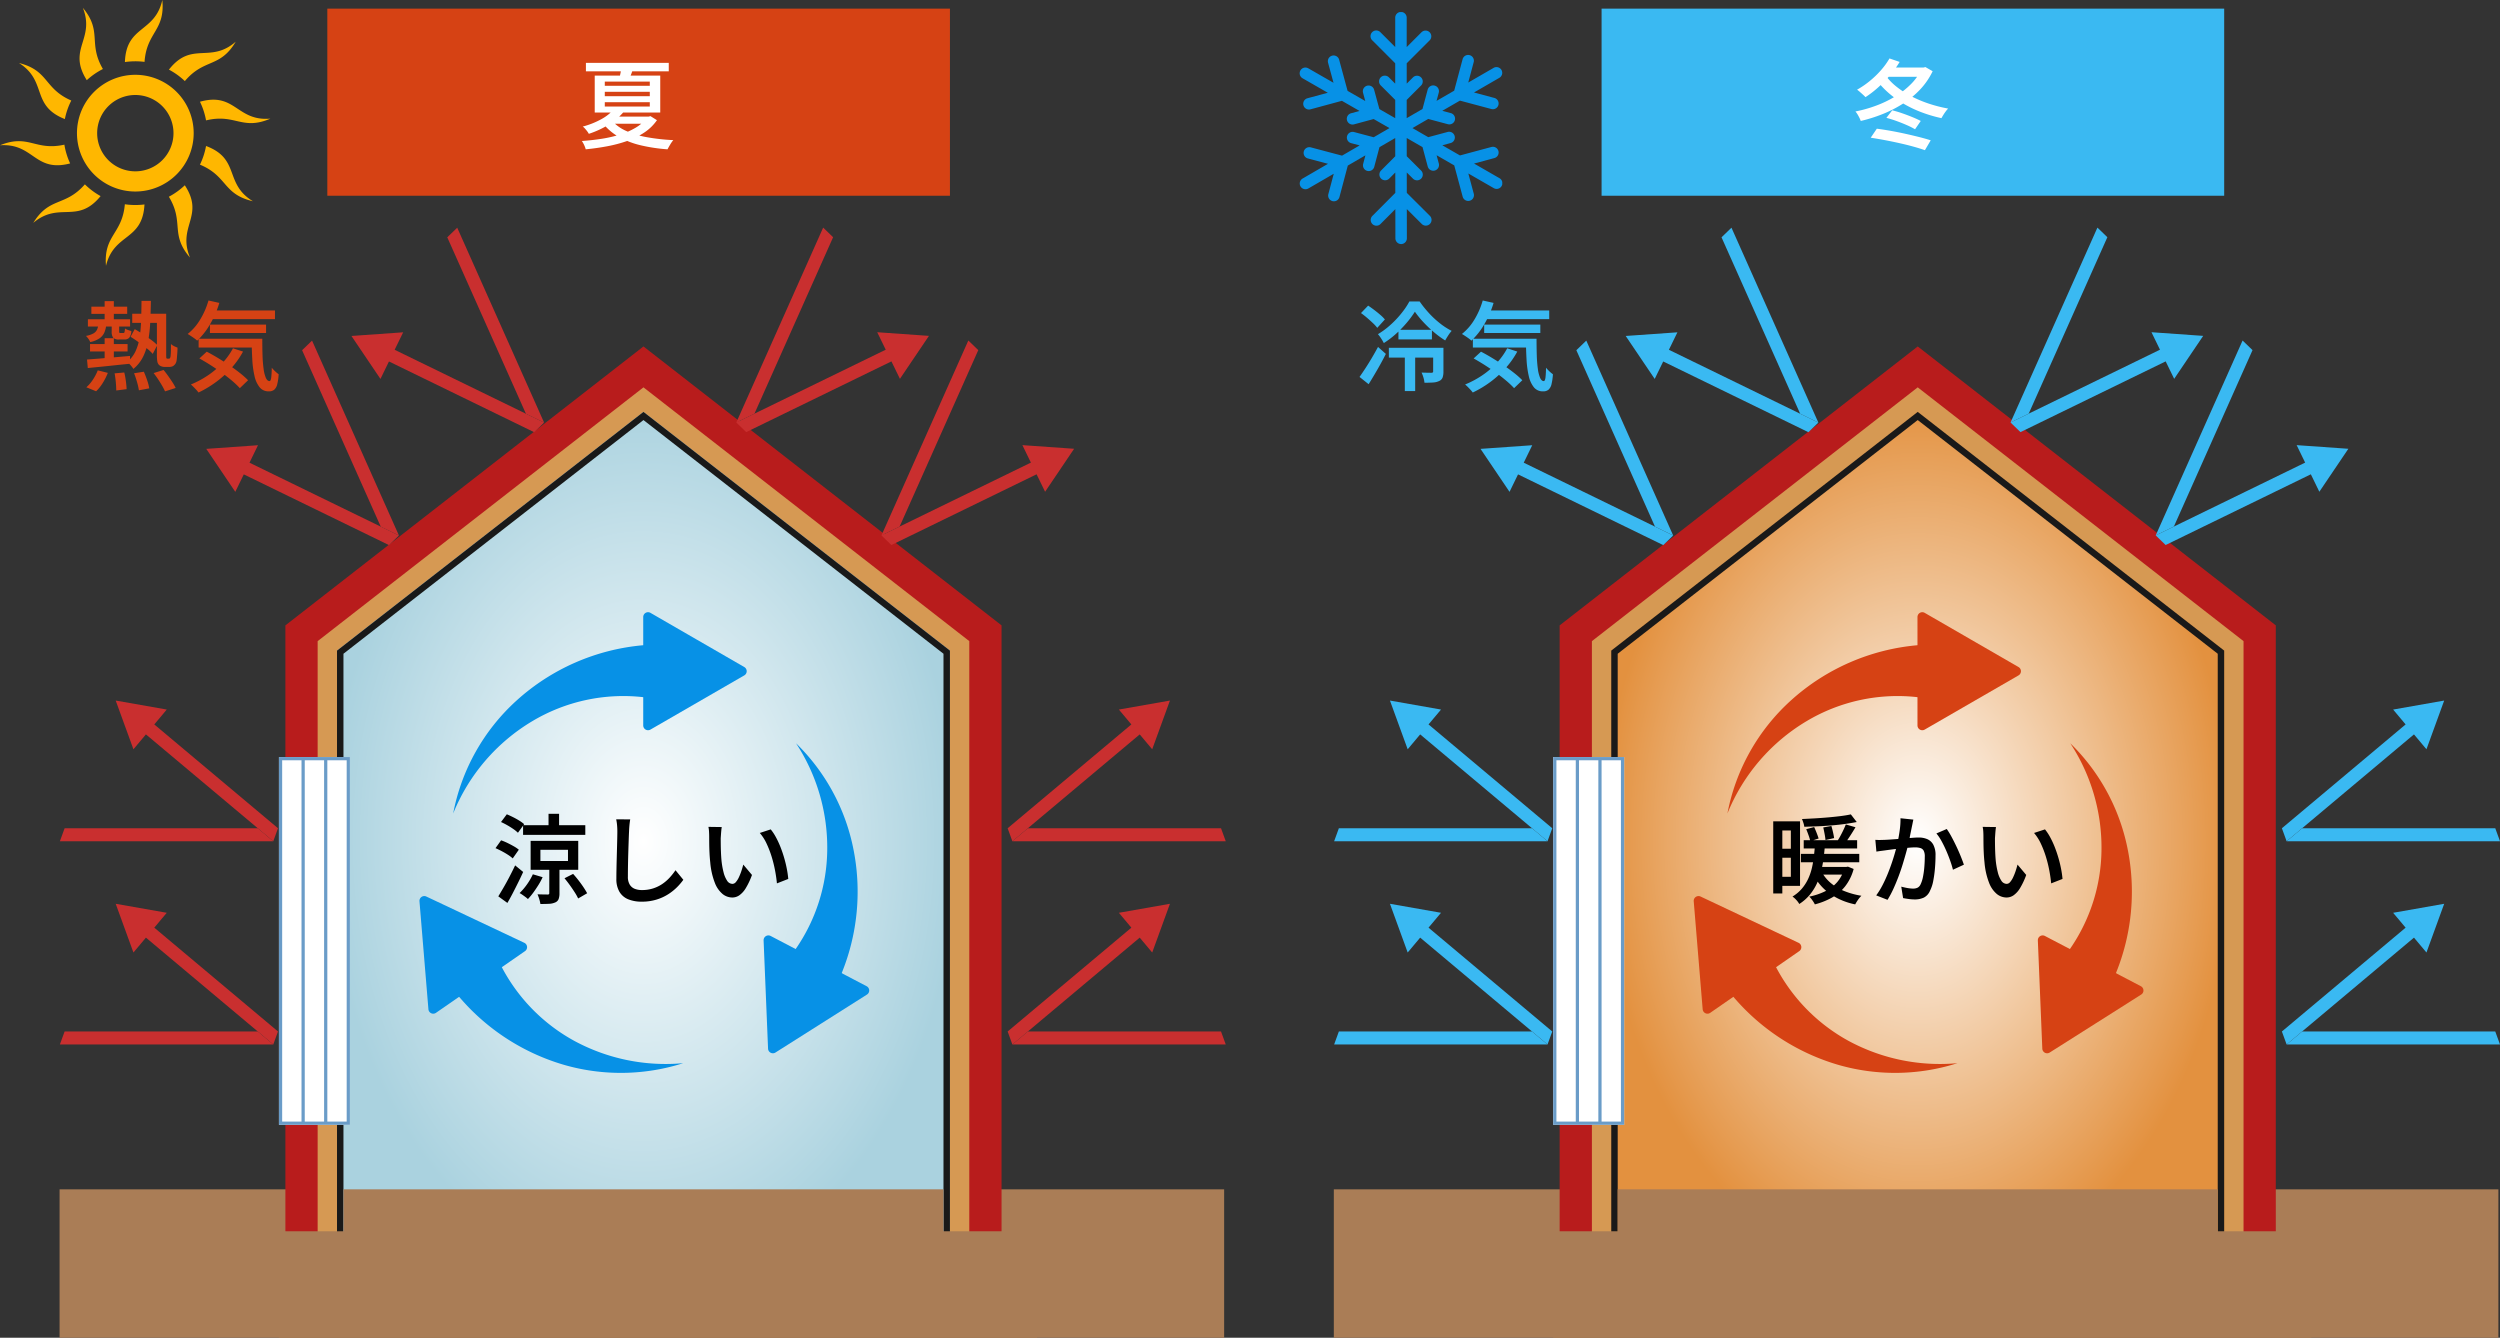 <svg xmlns="http://www.w3.org/2000/svg" xmlns:xlink="http://www.w3.org/1999/xlink" width="774.966" height="414.676" viewBox="0 0 774.966 414.676"><rect x="0" y="0" width="774.966" height="414.676" fill="#333333" stroke="none"/><defs><radialGradient id="radial-gradient" cx="0.5" cy="0.5" r="0.5" gradientUnits="objectBoundingBox"><stop offset="0" stop-color="#fff"></stop><stop offset="1" stop-color="#aad2df"></stop></radialGradient><radialGradient id="radial-gradient-2" cx="0.5" cy="0.5" r="0.5" gradientUnits="objectBoundingBox"><stop offset="0" stop-color="#fff"></stop><stop offset="1" stop-color="#e3913f"></stop></radialGradient><clipPath id="clip-path"><rect id="&#x9577;&#x65B9;&#x5F62;_672" data-name="&#x9577;&#x65B9;&#x5F62; 672" width="83.825" height="82.401" fill="none"></rect></clipPath><clipPath id="clip-path-2"><rect id="&#x9577;&#x65B9;&#x5F62;_673" data-name="&#x9577;&#x65B9;&#x5F62; 673" width="62.832" height="71.922" fill="none"></rect></clipPath><clipPath id="clip-path-3"><rect id="&#x9577;&#x65B9;&#x5F62;_674" data-name="&#x9577;&#x65B9;&#x5F62; 674" width="139.412" height="142.803" fill="#0791e6"></rect></clipPath><clipPath id="clip-path-4"><rect id="&#x9577;&#x65B9;&#x5F62;_674-2" data-name="&#x9577;&#x65B9;&#x5F62; 674" width="139.412" height="142.803" fill="#d64214"></rect></clipPath></defs><g id="img-enegy" transform="translate(-12414.533 -3864.324)"><rect id="&#x9577;&#x65B9;&#x5F62;_676" data-name="&#x9577;&#x65B9;&#x5F62; 676" width="361" height="46" transform="translate(12433 4233)" fill="#aa7d56"></rect><rect id="&#x9577;&#x65B9;&#x5F62;_678" data-name="&#x9577;&#x65B9;&#x5F62; 678" width="361" height="46" transform="translate(12828 4233)" fill="#aa7d56"></rect><g id="&#x5408;&#x4F53;_4" data-name="&#x5408;&#x4F53; 4" transform="translate(12519 3992)" fill="#fff"><path d="M 198 275 L 190 275 L -4.109700512344716e-06 275 L -8 275 L -8 267 L -8 74 L -8 70.091 L -4.916 67.689 L 90.084 -6.311 L 95 -10.141 L 99.917 -6.311 L 194.916 67.689 L 198 70.091 L 198 74 L 198 267 L 198 275 Z" stroke="none"></path><path d="M 190 267 L 190 74 L 95 2.587890548966243e-06 L 4.223632913635811e-06 74 L 4.223632913635811e-06 267 L 190 267 M 206 283 L -16 283 L -16 66.182 L 95 -20.281 L 206 66.182 L 206 283 Z" stroke="none" fill="#b81c1c"></path></g><g id="&#x5408;&#x4F53;_7" data-name="&#x5408;&#x4F53; 7" transform="translate(12914 3992)" fill="#fff"><path d="M 198 275 L 190 275 L -4.109700512344716e-06 275 L -8 275 L -8 267 L -8 74 L -8 70.091 L -4.916 67.689 L 90.084 -6.311 L 95 -10.141 L 99.917 -6.311 L 194.916 67.689 L 198 70.091 L 198 74 L 198 267 L 198 275 Z" stroke="none"></path><path d="M 190 267 L 190 74 L 95 2.587890548966243e-06 L 4.223632913635811e-06 74 L 4.223632913635811e-06 267 L 190 267 M 206 283 L -16 283 L -16 66.182 L 95 -20.281 L 206 66.182 L 206 283 Z" stroke="none" fill="#b81c1c"></path></g><g id="&#x5408;&#x4F53;_5" data-name="&#x5408;&#x4F53; 5" transform="translate(12519 3992)" fill="url(#radial-gradient)"><path d="M 193 270 L 190 270 L -1.006208185572177e-05 270 L -3 270 L -3 267 L -3 74 L -3 72.534 L -1.844 71.633 L 93.157 -2.367 L 95 -3.803 L 96.844 -2.367 L 191.843 71.633 L 193 72.534 L 193 74 L 193 267 L 193 270 Z" stroke="none"></path><path d="M 190 267 L 190 74 L 95 -1.258263182535302e-06 L -7.314828508242499e-06 74 L -7.314828508242499e-06 267 L 190 267 M 196 273 L -6 273 L -6 71.068 L 95 -7.605 L 196 71.068 L 196 273 Z" stroke="none" fill="#d69953"></path></g><g id="&#x5408;&#x4F53;_8" data-name="&#x5408;&#x4F53; 8" transform="translate(12914 3992)" fill="url(#radial-gradient-2)"><path d="M 193 270 L 190 270 L -1.006208185572177e-05 270 L -3 270 L -3 267 L -3 74 L -3 72.534 L -1.844 71.633 L 93.157 -2.367 L 95 -3.803 L 96.844 -2.367 L 191.843 71.633 L 193 72.534 L 193 74 L 193 267 L 193 270 Z" stroke="none"></path><path d="M 190 267 L 190 74 L 95 -1.258263182535302e-06 L -7.314828508242499e-06 74 L -7.314828508242499e-06 267 L 190 267 M 196 273 L -6 273 L -6 71.068 L 95 -7.605 L 196 71.068 L 196 273 Z" stroke="none" fill="#d69953"></path></g><g id="&#x5408;&#x4F53;_6" data-name="&#x5408;&#x4F53; 6" transform="translate(12519 3992)" fill="none"><path d="M0,267V74L95,0l95,74V267Z" stroke="none"></path><path d="M 188 265 L 188 74.977 L 95 2.535 L 2 74.977 L 2 265 L 188 265 M 190 267 L -1.006208185572177e-05 267 L -1.006208185572177e-05 74 L 95 9.730747478897683e-06 L 190 74 L 190 267 Z" stroke="none" fill="#191919"></path></g><g id="&#x5408;&#x4F53;_9" data-name="&#x5408;&#x4F53; 9" transform="translate(12914 3992)" fill="none"><path d="M0,267V74L95,0l95,74V267Z" stroke="none"></path><path d="M 188 265 L 188 74.977 L 95 2.535 L 2 74.977 L 2 265 L 188 265 M 190 267 L -1.006208185572177e-05 267 L -1.006208185572177e-05 74 L 95 9.730747478897683e-06 L 190 74 L 190 267 Z" stroke="none" fill="#191919"></path></g><rect id="&#x9577;&#x65B9;&#x5F62;_669" data-name="&#x9577;&#x65B9;&#x5F62; 669" width="186" height="41" transform="translate(12521 4233)" fill="#aa7d56"></rect><rect id="&#x9577;&#x65B9;&#x5F62;_682" data-name="&#x9577;&#x65B9;&#x5F62; 682" width="186" height="41" transform="translate(12916 4233)" fill="#aa7d56"></rect><rect id="&#x9577;&#x65B9;&#x5F62;_671" data-name="&#x9577;&#x65B9;&#x5F62; 671" width="235" height="33" transform="translate(12501 4246)" fill="#aa7d56"></rect><rect id="&#x9577;&#x65B9;&#x5F62;_683" data-name="&#x9577;&#x65B9;&#x5F62; 683" width="235" height="33" transform="translate(12896 4246)" fill="#aa7d56"></rect><g id="&#x30B0;&#x30EB;&#x30FC;&#x30D7;_955" data-name="&#x30B0;&#x30EB;&#x30FC;&#x30D7; 955" transform="translate(12414.533 3864.321)"><g id="&#x30B0;&#x30EB;&#x30FC;&#x30D7;_954" data-name="&#x30B0;&#x30EB;&#x30FC;&#x30D7; 954" transform="translate(0 0.003)" clip-path="url(#clip-path)"><path id="&#x30D1;&#x30B9;_9567" data-name="&#x30D1;&#x30B9; 9567" d="M484.933,19.188c.647-9.316,6.446-9.615,5.51-19.184-2.314,10.288-11.211,7.8-11.593,19.236a22.479,22.479,0,0,1,6.083-.052" transform="translate(-440.127 -0.004)" fill="#ffb700"></path><path id="&#x30D1;&#x30B9;_9568" data-name="&#x30D1;&#x30B9; 9568" d="M668.285,159.668c-7.943,6.934-13.651-.33-20.716,8.673a22.339,22.339,0,0,1,4.937,3.554c6.026-7.137,10.882-3.952,15.779-12.227" transform="translate(-595.204 -146.757)" fill="#ffb700"></path><path id="&#x30D1;&#x30B9;_9569" data-name="&#x30D1;&#x30B9; 9569" d="M788.4,388.033c-10.5.9-10.82-8.329-21.838-5.238a22.111,22.111,0,0,1,1.887,5.784c9.075-2.2,11.113,3.239,19.951-.546" transform="translate(-704.577 -351.256)" fill="#ffb700"></path><path id="&#x30D1;&#x30B9;_9570" data-name="&#x30D1;&#x30B9; 9570" d="M768.344,559.639a22.123,22.123,0,0,1-1.892,5.782c8.62,3.587,7.053,9.177,16.421,11.344-9.011-5.476-3.811-13.112-14.528-17.125" transform="translate(-704.473 -514.385)" fill="#ffb700"></path><path id="&#x30D1;&#x30B9;_9571" data-name="&#x30D1;&#x30B9; 9571" d="M653.895,732.628c-4.037-9.742,4.671-12.833-1.61-22.4a22.338,22.338,0,0,1-4.941,3.55c4.839,7.987.271,11.572,6.551,18.853" transform="translate(-594.997 -652.794)" fill="#ffb700"></path><path id="&#x30D1;&#x30B9;_9572" data-name="&#x30D1;&#x30B9; 9572" d="M411.314,783.012c-.813,9.3-6.616,9.5-5.85,19.084,2.5-10.245,11.348-7.6,11.933-19.026a22.495,22.495,0,0,1-6.083-.058" transform="translate(-372.612 -719.695)" fill="#ffb700"></path><path id="&#x30D1;&#x30B9;_9573" data-name="&#x30D1;&#x30B9; 9573" d="M127.6,718.585c8.065-6.792,13.643.573,20.867-8.3a22.35,22.35,0,0,1-4.873-3.642c-6.152,7.03-10.951,3.758-15.994,11.946" transform="translate(-117.285 -649.498)" fill="#ffb700"></path><path id="&#x30D1;&#x30B9;_9574" data-name="&#x30D1;&#x30B9; 9574" d="M0,542.424c10.519-.717,10.671,8.52,21.742,5.625a22.11,22.11,0,0,1-1.783-5.817C10.845,544.27,8.9,538.8,0,542.424" transform="translate(0 -497.389)" fill="#ffb700"></path><path id="&#x30D1;&#x30B9;_9575" data-name="&#x30D1;&#x30B9; 9575" d="M72.721,241.543c8.912,5.635,3.578,13.178,14.222,17.381a22.115,22.115,0,0,1,1.994-5.748c-8.555-3.739-6.889-9.3-16.216-11.633" transform="translate(-66.84 -222.011)" fill="#ffb700"></path><path id="&#x30D1;&#x30B9;_9576" data-name="&#x30D1;&#x30B9; 9576" d="M306.008,30.007c3.863,9.812-4.9,12.748,1.212,22.429a22.323,22.323,0,0,1,5-3.463c-4.7-8.071-.065-11.575-6.214-18.966" transform="translate(-280.319 -27.581)" fill="#ffb700"></path><path id="&#x30D1;&#x30B9;_9577" data-name="&#x30D1;&#x30B9; 9577" d="M313.152,286.764a18.089,18.089,0,1,0,18.089,18.089,18.089,18.089,0,0,0-18.089-18.089m0,29.921a11.831,11.831,0,1,1,11.831-11.831,11.831,11.831,0,0,1-11.831,11.831" transform="translate(-271.203 -263.575)" fill="#ffb700"></path></g></g><g id="&#x30B0;&#x30EB;&#x30FC;&#x30D7;_957" data-name="&#x30B0;&#x30EB;&#x30FC;&#x30D7; 957" transform="translate(12817.381 3868.068)"><g id="&#x30B0;&#x30EB;&#x30FC;&#x30D7;_956" data-name="&#x30B0;&#x30EB;&#x30FC;&#x30D7; 956" clip-path="url(#clip-path-2)"><path id="&#x30D1;&#x30B9;_9578" data-name="&#x30D1;&#x30B9; 9578" d="M61.94,51.475l-7.852-4.521,6.265-1.687a1.78,1.78,0,1,0-.925-3.437l-9.7,2.612L44.251,41.29l2.6-.7a1.78,1.78,0,0,0-.925-3.437l-6.038,1.625-4.9-2.82,4.892-2.828,6.04,1.615a1.78,1.78,0,1,0,.92-3.438l-2.6-.7,5.47-3.162,9.707,2.595a1.78,1.78,0,1,0,.919-3.438l-6.268-1.676,7.844-4.535a1.78,1.78,0,1,0-1.781-3.082l-7.844,4.535,1.676-6.268a1.78,1.78,0,1,0-3.438-.919L47.93,24.367l-5.47,3.162.7-2.6a1.78,1.78,0,0,0-3.438-.919L38.1,30.048,33.21,32.877V27.226L37.631,22.8a1.78,1.78,0,1,0-2.516-2.517l-1.9,1.9V15.874l7.1-7.1A1.78,1.78,0,0,0,37.8,6.253L33.21,10.841V1.78a1.78,1.78,0,1,0-3.559,0v9.061L25.063,6.253a1.78,1.78,0,1,0-2.517,2.516l7.1,7.1v6.318l-1.9-1.9A1.78,1.78,0,1,0,25.23,22.8l4.421,4.421v5.663l-4.913-2.818L23.1,24.037a1.78,1.78,0,0,0-3.435.931l.7,2.6-5.481-3.143-2.628-9.7a1.78,1.78,0,0,0-3.435.931l1.7,6.262-7.86-4.508A1.78,1.78,0,0,0,.895,20.5l7.86,4.508L2.492,26.7a1.78,1.78,0,1,0,.931,3.435l9.7-2.628L18.6,30.655l-2.6.7a1.78,1.78,0,1,0,.931,3.435l6.035-1.636,4.9,2.811-4.888,2.837L16.94,37.2a1.78,1.78,0,1,0-.913,3.44l2.6.691-5.464,3.172L3.454,41.927a1.78,1.78,0,0,0-.913,3.44l6.271,1.665L.975,51.581a1.78,1.78,0,1,0,1.787,3.078L10.6,50.111,8.934,56.381a1.78,1.78,0,1,0,3.44.913l2.578-9.711,5.464-3.172-.691,2.6a1.78,1.78,0,1,0,3.44.913l1.6-6.043,4.887-2.837.01,5.651-4.413,4.429a1.78,1.78,0,0,0,2.521,2.513l1.9-1.908.011,6.318-7.092,7.117a1.78,1.78,0,1,0,2.521,2.513l4.58-4.6.016,9.061a1.78,1.78,0,0,0,1.78,1.776h0a1.78,1.78,0,0,0,1.777-1.782l-.016-9.061,4.6,4.58a1.78,1.78,0,1,0,2.512-2.521l-7.117-7.092-.011-6.318,1.908,1.9a1.78,1.78,0,1,0,2.513-2.521l-4.429-4.414-.01-5.651,4.9,2.82L39.738,47.9a1.78,1.78,0,0,0,3.437-.925l-.7-2.6,5.475,3.153,2.612,9.7A1.78,1.78,0,0,0,54,56.3l-1.687-6.265,7.852,4.521a1.78,1.78,0,1,0,1.776-3.084" transform="translate(0)" fill="#0791e6"></path></g></g><g id="&#x30B0;&#x30EB;&#x30FC;&#x30D7;_959" data-name="&#x30B0;&#x30EB;&#x30FC;&#x30D7; 959" transform="translate(12544.564 4054.099)"><g id="&#x30B0;&#x30EB;&#x30FC;&#x30D7;_958" data-name="&#x30B0;&#x30EB;&#x30FC;&#x30D7; 958" clip-path="url(#clip-path-3)"><path id="&#x30D1;&#x30B9;_9579" data-name="&#x30D1;&#x30B9; 9579" d="M8.784,60.765A63.176,63.176,0,0,1,28.5,25.7,67.218,67.218,0,0,1,67.7,8.614l.236-.02a8.105,8.105,0,1,1,1.435,16.147,8.494,8.494,0,0,1-1.67-.024,55.052,55.052,0,0,0-34.368,7.426A59.125,59.125,0,0,0,8.784,60.765" transform="translate(1.664 1.622)" fill="#0791e6"></path><path id="&#x30D1;&#x30B9;_9580" data-name="&#x30D1;&#x30B9; 9580" d="M80.106,122.967a63.582,63.582,0,0,1-36.691.583,67.572,67.572,0,0,1-32.75-21.165l-.138-.161A8.115,8.115,0,0,1,22.864,91.679,8.489,8.489,0,0,1,23.892,93.2a55.452,55.452,0,0,0,22.519,22.874,59.527,59.527,0,0,0,33.695,6.89" transform="translate(1.626 16.834)" fill="#0791e6"></path><path id="&#x30D1;&#x30B9;_9581" data-name="&#x30D1;&#x30B9; 9581" d="M98.384,34.153a62.886,62.886,0,0,1,17.684,32.292,67.027,67.027,0,0,1-3.533,38.975l-.107.26a8.118,8.118,0,1,1-15.035-6.128,8.495,8.495,0,0,1,.884-1.615,54.867,54.867,0,0,0,9.782-30.669,58.831,58.831,0,0,0-9.675-33.115" transform="translate(18.341 6.472)" fill="#0791e6"></path><path id="&#x30D1;&#x30B9;_9582" data-name="&#x30D1;&#x30B9; 9582" d="M89.637,17a1.493,1.493,0,0,1,0,2.586l-14.543,8.4-14.543,8.4a1.493,1.493,0,0,1-2.24-1.293V1.5A1.493,1.493,0,0,1,60.552.2L75.095,8.6Z" transform="translate(11.05 0)" fill="#0791e6"></path><path id="&#x30D1;&#x30B9;_9583" data-name="&#x30D1;&#x30B9; 9583" d="M93.354,120.536a1.493,1.493,0,0,1-2.291-1.2l-.691-16.778-.691-16.779A1.493,1.493,0,0,1,91.866,84.4l14.876,7.79,14.876,7.791a1.493,1.493,0,0,1,.107,2.584l-14.186,8.988Z" transform="translate(16.994 15.959)" fill="#0791e6"></path><path id="&#x30D1;&#x30B9;_9584" data-name="&#x30D1;&#x30B9; 9584" d="M0,75.595A1.493,1.493,0,0,1,2.13,74.122l15.184,7.171L32.5,88.466a1.493,1.493,0,0,1,.213,2.578l-13.8,9.564-13.8,9.564a1.494,1.494,0,0,1-2.34-1.105L1.386,92.331Z" transform="translate(0 14.018)" fill="#0791e6"></path></g></g><g id="&#x30B0;&#x30EB;&#x30FC;&#x30D7;_968" data-name="&#x30B0;&#x30EB;&#x30FC;&#x30D7; 968" transform="translate(12939.564 4054.099)"><g id="&#x30B0;&#x30EB;&#x30FC;&#x30D7;_958-2" data-name="&#x30B0;&#x30EB;&#x30FC;&#x30D7; 958" clip-path="url(#clip-path-4)"><path id="&#x30D1;&#x30B9;_9579-2" data-name="&#x30D1;&#x30B9; 9579" d="M8.784,60.765A63.176,63.176,0,0,1,28.5,25.7,67.218,67.218,0,0,1,67.7,8.614l.236-.02a8.105,8.105,0,1,1,1.435,16.147,8.494,8.494,0,0,1-1.67-.024,55.052,55.052,0,0,0-34.368,7.426A59.125,59.125,0,0,0,8.784,60.765" transform="translate(1.664 1.622)" fill="#d64214"></path><path id="&#x30D1;&#x30B9;_9580-2" data-name="&#x30D1;&#x30B9; 9580" d="M80.106,122.967a63.582,63.582,0,0,1-36.691.583,67.572,67.572,0,0,1-32.75-21.165l-.138-.161A8.115,8.115,0,0,1,22.864,91.679,8.489,8.489,0,0,1,23.892,93.2a55.452,55.452,0,0,0,22.519,22.874,59.527,59.527,0,0,0,33.695,6.89" transform="translate(1.626 16.834)" fill="#d64214"></path><path id="&#x30D1;&#x30B9;_9581-2" data-name="&#x30D1;&#x30B9; 9581" d="M98.384,34.153a62.886,62.886,0,0,1,17.684,32.292,67.027,67.027,0,0,1-3.533,38.975l-.107.26a8.118,8.118,0,1,1-15.035-6.128,8.495,8.495,0,0,1,.884-1.615,54.867,54.867,0,0,0,9.782-30.669,58.831,58.831,0,0,0-9.675-33.115" transform="translate(18.341 6.472)" fill="#d64214"></path><path id="&#x30D1;&#x30B9;_9582-2" data-name="&#x30D1;&#x30B9; 9582" d="M89.637,17a1.493,1.493,0,0,1,0,2.586l-14.543,8.4-14.543,8.4a1.493,1.493,0,0,1-2.24-1.293V1.5A1.493,1.493,0,0,1,60.552.2L75.095,8.6Z" transform="translate(11.05 0)" fill="#d64214"></path><path id="&#x30D1;&#x30B9;_9583-2" data-name="&#x30D1;&#x30B9; 9583" d="M93.354,120.536a1.493,1.493,0,0,1-2.291-1.2l-.691-16.778-.691-16.779A1.493,1.493,0,0,1,91.866,84.4l14.876,7.79,14.876,7.791a1.493,1.493,0,0,1,.107,2.584l-14.186,8.988Z" transform="translate(16.994 15.959)" fill="#d64214"></path><path id="&#x30D1;&#x30B9;_9584-2" data-name="&#x30D1;&#x30B9; 9584" d="M0,75.595A1.493,1.493,0,0,1,2.13,74.122l15.184,7.171L32.5,88.466a1.493,1.493,0,0,1,.213,2.578l-13.8,9.564-13.8,9.564a1.494,1.494,0,0,1-2.34-1.105L1.386,92.331Z" transform="translate(0 14.018)" fill="#d64214"></path></g></g><path id="&#x30D1;&#x30B9;_9587" data-name="&#x30D1;&#x30B9; 9587" d="M-31.95-14.25v3.48h8.55v-3.48Zm-3.03-2.76h14.76v8.97H-34.98Zm10.5,11.58,2.67-1.35q.84.93,1.68,2.01t1.53,2.115q.69,1.035,1.14,1.875L-20.25.84a15.2,15.2,0,0,0-1.1-1.965q-.7-1.095-1.515-2.22T-24.48-5.43ZM-37.32-21.87h19.29v3H-37.32Zm7.89-3.54h3.27v5.13h-3.27Zm.24,16.29h3.15V-.78a5,5,0,0,1-.27,1.815A1.935,1.935,0,0,1-27.36,2.07a5.2,5.2,0,0,1-1.905.42q-1.125.06-2.685.06a10.523,10.523,0,0,0-.345-1.485A11.887,11.887,0,0,0-32.85-.45q.99.03,1.92.045t1.23.015a.58.58,0,0,0,.4-.1.475.475,0,0,0,.1-.345Zm-5.1,2.46,3.03.9a20.345,20.345,0,0,1-1.32,2.445q-.78,1.245-1.6,2.37A19.117,19.117,0,0,1-35.82,1.02a7.169,7.169,0,0,0-.75-.63q-.48-.36-.96-.69a9.583,9.583,0,0,0-.87-.54,18.252,18.252,0,0,0,2.28-2.67A18.869,18.869,0,0,0-34.29-6.66Zm-9.87-16.2,1.8-2.4q.93.39,1.95.9t1.935,1.08A10.859,10.859,0,0,1-36.99-22.2l-1.92,2.67a10.525,10.525,0,0,0-1.425-1.155q-.885-.615-1.89-1.185T-44.16-22.86Zm-1.71,8.1,1.74-2.43a17.8,17.8,0,0,1,1.98.825q1.02.5,1.965,1.035a10.271,10.271,0,0,1,1.545,1.05l-1.89,2.7a10.276,10.276,0,0,0-1.44-1.1q-.9-.585-1.92-1.125T-45.87-14.76ZM-45,.18q.72-1.17,1.635-2.745t1.845-3.36q.93-1.785,1.74-3.495l2.49,2.04q-.72,1.59-1.545,3.255T-40.5-.84q-.84,1.62-1.68,3.06ZM-4.11-23.67q-.15.87-.24,1.86t-.12,1.86q-.06,1.23-.12,3.015t-.12,3.765q-.06,1.98-.09,3.885T-4.83-5.91a4.585,4.585,0,0,0,.57,2.445A3.17,3.17,0,0,0-2.715-2.16,5.982,5.982,0,0,0-.48-1.77a11.2,11.2,0,0,0,3.465-.51A11.113,11.113,0,0,0,5.82-3.645,12.992,12.992,0,0,0,8.1-5.61,19.72,19.72,0,0,0,9.93-7.92l2.43,2.97a19.5,19.5,0,0,1-1.905,2.235A16,16,0,0,1,7.71-.5a14.672,14.672,0,0,1-3.66,1.68A15.382,15.382,0,0,1-.54,1.83a10.94,10.94,0,0,1-4.14-.72,5.636,5.636,0,0,1-2.745-2.3A7.686,7.686,0,0,1-8.4-5.28q0-1.23.03-2.835t.075-3.315q.045-1.71.09-3.36t.075-3q.03-1.35.03-2.16,0-1.02-.09-1.98a14.358,14.358,0,0,0-.27-1.77ZM24.27-21.3q-.09.48-.15,1.125t-.1,1.275l-.075,1.05q0,.96.015,2.055t.06,2.235q.045,1.14.135,2.28a24.7,24.7,0,0,0,.66,3.96,8.391,8.391,0,0,0,1.125,2.67,1.986,1.986,0,0,0,1.665.96,1.4,1.4,0,0,0,1.035-.555,6.214,6.214,0,0,0,.93-1.47,17.223,17.223,0,0,0,.78-1.95q.345-1.035.585-2l2.7,3.21A22.208,22.208,0,0,1,31.7-2.34,7.286,7.286,0,0,1,29.7-.135,3.849,3.849,0,0,1,27.54.54,4.83,4.83,0,0,1,24.555-.525a8.38,8.38,0,0,1-2.415-3.45A22.594,22.594,0,0,1,20.7-10.35q-.15-1.35-.225-2.88t-.09-2.91q-.015-1.38-.015-2.28,0-.6-.045-1.44a8.974,8.974,0,0,0-.195-1.5Zm15.18.72a15.422,15.422,0,0,1,1.62,2.46A27.513,27.513,0,0,1,42.5-15.03q.645,1.65,1.14,3.375t.81,3.375a29.953,29.953,0,0,1,.435,3.06L41.37-3.84q-.18-1.89-.585-4.035A38.686,38.686,0,0,0,39.72-12.15a30.713,30.713,0,0,0-1.56-4.035,14.241,14.241,0,0,0-2.1-3.285Z" transform="translate(12614 4142)"></path><path id="&#x30D1;&#x30B9;_9588" data-name="&#x30D1;&#x30B9; 9588" d="M-35.34-17.22h16.56v2.55H-35.34Zm-.87,4.23h18.09v2.61H-36.21Zm3.96,4.05h10.17v2.37H-32.25Zm-2.31-11.7,2.46-.66q.39.84.78,1.845t.6,1.695l-2.58.84a13.218,13.218,0,0,0-.525-1.8Q-34.2-19.77-34.56-20.64Zm5.28-.54,2.52-.45q.27.9.51,1.965t.33,1.785l-2.67.6a18.088,18.088,0,0,0-.27-1.86Q-29.07-20.25-29.28-21.18Zm8.55-4.05,1.83,2.37q-1.65.33-3.645.6t-4.14.45q-2.145.18-4.305.27t-4.17.15a6.265,6.265,0,0,0-.285-1.23q-.225-.69-.435-1.17,1.98-.09,4.065-.21t4.11-.3q2.025-.18,3.825-.405T-20.73-25.23ZM-29.64-7.17a11.885,11.885,0,0,0,2.805,3.315A15.561,15.561,0,0,0-22.71-1.44,24.834,24.834,0,0,0-17.46,0a7.934,7.934,0,0,0-1.05,1.26,13.673,13.673,0,0,0-.87,1.41A20.984,20.984,0,0,1-27.135-.57,16.2,16.2,0,0,1-32.25-6.39Zm7.35-14.94,3,.87q-.81,1.38-1.725,2.775T-22.68-16.08l-2.28-.81q.48-.72.975-1.635t.945-1.86Q-22.59-21.33-22.29-22.11Zm-.45,13.17h.6l.51-.09,1.77.72A14.984,14.984,0,0,1-22.5-2.925,14,14,0,0,1-26.625.585,22.161,22.161,0,0,1-31.89,2.67a6.453,6.453,0,0,0-.45-.8q-.3-.465-.645-.915A4.011,4.011,0,0,0-33.63.27a20.608,20.608,0,0,0,4.92-1.65A11.9,11.9,0,0,0-24.99-4.2a10.845,10.845,0,0,0,2.25-4.32Zm-9.12-6.66h3.09q-.15,1.86-.4,3.87a37.036,37.036,0,0,1-.735,4.005,21.337,21.337,0,0,1-1.335,3.87,16.084,16.084,0,0,1-2.19,3.51A14.012,14.012,0,0,1-36.72,2.55a6.129,6.129,0,0,0-.9-1.23A7.31,7.31,0,0,0-38.82.24a11.865,11.865,0,0,0,2.97-2.52A13.486,13.486,0,0,0-33.9-5.385a17.609,17.609,0,0,0,1.14-3.42,33.1,33.1,0,0,0,.585-3.5Q-31.98-14.04-31.86-15.6ZM-43.2-23.07h6.72V-3.06H-43.2V-5.88h3.87V-20.25H-43.2Zm.12,8.49h5.19v2.79h-5.19Zm-1.71-8.49h2.82V-.72h-2.82Zm43.44-.54q-.12.51-.24,1.125t-.24,1.155q-.12.63-.3,1.485t-.345,1.74q-.165.885-.345,1.725-.3,1.26-.765,2.94t-1.05,3.6q-.585,1.92-1.32,3.87t-1.59,3.825A29.2,29.2,0,0,1-9.36,1.26L-12.87-.12a22.8,22.8,0,0,0,1.95-3.15q.9-1.74,1.65-3.6t1.35-3.66q.6-1.8,1.02-3.345t.66-2.685q.42-1.95.675-3.855A24.1,24.1,0,0,0-5.34-24.03ZM9-20.7a22.638,22.638,0,0,1,1.47,2.4q.78,1.44,1.53,3.03T13.35-12.2q.6,1.485.96,2.565L10.92-8.07q-.3-1.23-.84-2.76T8.85-13.95q-.69-1.59-1.47-3a14.753,14.753,0,0,0-1.59-2.37Zm-22.14,3.36q.78.06,1.53.045t1.53-.045q.72-.03,1.77-.105l2.265-.165q1.215-.09,2.415-.195t2.22-.18Q-.39-18.06.27-18.06a6.7,6.7,0,0,1,2.7.51,3.919,3.919,0,0,1,1.86,1.725,6.8,6.8,0,0,1,.69,3.345q0,1.74-.165,3.81A36.788,36.788,0,0,1,4.83-4.71,11.426,11.426,0,0,1,3.81-1.56,4.141,4.141,0,0,1,1.89.57a6.587,6.587,0,0,1-2.85.57A13.611,13.611,0,0,1-2.79,1Q-3.78.87-4.53.72L-5.1-2.82q.6.15,1.29.3t1.335.225A9.409,9.409,0,0,0-1.44-2.22,3.228,3.228,0,0,0-.075-2.49,2.136,2.136,0,0,0,.9-3.57a9.38,9.38,0,0,0,.735-2.325,26.889,26.889,0,0,0,.42-3.075q.135-1.65.135-3.15a3.86,3.86,0,0,0-.345-1.86,1.725,1.725,0,0,0-1.02-.81A5.552,5.552,0,0,0-.81-15q-.69,0-1.89.1t-2.58.24q-1.38.135-2.55.285t-1.83.24q-.6.09-1.545.21t-1.6.24ZM24.27-21.3q-.09.48-.15,1.125t-.1,1.275l-.075,1.05q0,.96.015,2.055t.06,2.235q.045,1.14.135,2.28a24.7,24.7,0,0,0,.66,3.96,8.391,8.391,0,0,0,1.125,2.67,1.986,1.986,0,0,0,1.665.96,1.4,1.4,0,0,0,1.035-.555,6.214,6.214,0,0,0,.93-1.47,17.223,17.223,0,0,0,.78-1.95q.345-1.035.585-2l2.7,3.21A22.208,22.208,0,0,1,31.7-2.34,7.286,7.286,0,0,1,29.7-.135,3.849,3.849,0,0,1,27.54.54,4.83,4.83,0,0,1,24.555-.525a8.38,8.38,0,0,1-2.415-3.45A22.594,22.594,0,0,1,20.7-10.35q-.15-1.35-.225-2.88t-.09-2.91q-.015-1.38-.015-2.28,0-.6-.045-1.44a8.974,8.974,0,0,0-.195-1.5Zm15.18.72a15.422,15.422,0,0,1,1.62,2.46A27.513,27.513,0,0,1,42.5-15.03q.645,1.65,1.14,3.375t.81,3.375a29.953,29.953,0,0,1,.435,3.06L41.37-3.84q-.18-1.89-.585-4.035A38.686,38.686,0,0,0,39.72-12.15a30.713,30.713,0,0,0-1.56-4.035,14.241,14.241,0,0,0-2.1-3.285Z" transform="translate(13009 4142)"></path><g id="&#x30B0;&#x30EB;&#x30FC;&#x30D7;_960" data-name="&#x30B0;&#x30EB;&#x30FC;&#x30D7; 960" transform="translate(12403.097 4125.1) rotate(-70)"><path id="&#x30D1;&#x30B9;_9585" data-name="&#x30D1;&#x30B9; 9585" d="M10.261,28.19,32.884,90.347l.251-.689,1.893-5.2L14.549,28.19Z" fill="#c92f2f"></path><path id="&#x30D1;&#x30B9;_9586" data-name="&#x30D1;&#x30B9; 9586" d="M109.888,98.274l5.66,2.06-15.48,42.534-2.144,5.891h4.288l17.124-47.046,5.658,2.06L122.2,87.944Z" transform="translate(-65.039 -58.412)" fill="#c92f2f"></path></g><g id="&#x30B0;&#x30EB;&#x30FC;&#x30D7;_971" data-name="&#x30B0;&#x30EB;&#x30FC;&#x30D7; 971" transform="translate(12798.097 4125.1) rotate(-70)"><path id="&#x30D1;&#x30B9;_9585-2" data-name="&#x30D1;&#x30B9; 9585" d="M10.261,28.19,32.884,90.347l.251-.689,1.893-5.2L14.549,28.19Z" fill="#3ab9f2"></path><path id="&#x30D1;&#x30B9;_9586-2" data-name="&#x30D1;&#x30B9; 9586" d="M109.888,98.274l5.66,2.06-15.48,42.534-2.144,5.891h4.288l17.124-47.046,5.658,2.06L122.2,87.944Z" transform="translate(-65.039 -58.412)" fill="#3ab9f2"></path></g><g id="&#x30B0;&#x30EB;&#x30FC;&#x30D7;_966" data-name="&#x30B0;&#x30EB;&#x30FC;&#x30D7; 966" transform="translate(-40 75)"><g id="&#x30B0;&#x30EB;&#x30FC;&#x30D7;_964" data-name="&#x30B0;&#x30EB;&#x30FC;&#x30D7; 964" transform="matrix(0.719, 0.695, -0.695, 0.719, 12721.918, 3832.479)"><path id="&#x30D1;&#x30B9;_9585-3" data-name="&#x30D1;&#x30B9; 9585" d="M10.261,28.19,32.884,90.347l.251-.689,1.893-5.2L14.549,28.19Z" fill="#c92f2f"></path><path id="&#x30D1;&#x30B9;_9586-3" data-name="&#x30D1;&#x30B9; 9586" d="M109.888,98.274l5.66,2.06-15.48,42.534-2.144,5.891h4.288l17.124-47.046,5.658,2.06L122.2,87.944Z" transform="translate(-65.039 -58.412)" fill="#c92f2f"></path></g><g id="&#x30B0;&#x30EB;&#x30FC;&#x30D7;_965" data-name="&#x30B0;&#x30EB;&#x30FC;&#x30D7; 965" transform="matrix(0.719, 0.695, -0.695, 0.719, 12766.918, 3867.479)"><path id="&#x30D1;&#x30B9;_9585-4" data-name="&#x30D1;&#x30B9; 9585" d="M10.261,28.19,32.884,90.347l.251-.689,1.893-5.2L14.549,28.19Z" fill="#c92f2f"></path><path id="&#x30D1;&#x30B9;_9586-4" data-name="&#x30D1;&#x30B9; 9586" d="M109.888,98.274l5.66,2.06-15.48,42.534-2.144,5.891h4.288l17.124-47.046,5.658,2.06L122.2,87.944Z" transform="translate(-65.039 -58.412)" fill="#c92f2f"></path></g></g><g id="&#x30B0;&#x30EB;&#x30FC;&#x30D7;_973" data-name="&#x30B0;&#x30EB;&#x30FC;&#x30D7; 973" transform="translate(355 75)"><g id="&#x30B0;&#x30EB;&#x30FC;&#x30D7;_964-2" data-name="&#x30B0;&#x30EB;&#x30FC;&#x30D7; 964" transform="matrix(0.719, 0.695, -0.695, 0.719, 12721.918, 3832.479)"><path id="&#x30D1;&#x30B9;_9585-5" data-name="&#x30D1;&#x30B9; 9585" d="M10.261,28.19,32.884,90.347l.251-.689,1.893-5.2L14.549,28.19Z" fill="#3ab9f2"></path><path id="&#x30D1;&#x30B9;_9586-5" data-name="&#x30D1;&#x30B9; 9586" d="M109.888,98.274l5.66,2.06-15.48,42.534-2.144,5.891h4.288l17.124-47.046,5.658,2.06L122.2,87.944Z" transform="translate(-65.039 -58.412)" fill="#3ab9f2"></path></g><g id="&#x30B0;&#x30EB;&#x30FC;&#x30D7;_965-2" data-name="&#x30B0;&#x30EB;&#x30FC;&#x30D7; 965" transform="matrix(0.719, 0.695, -0.695, 0.719, 12766.918, 3867.479)"><path id="&#x30D1;&#x30B9;_9585-6" data-name="&#x30D1;&#x30B9; 9585" d="M10.261,28.19,32.884,90.347l.251-.689,1.893-5.2L14.549,28.19Z" fill="#3ab9f2"></path><path id="&#x30D1;&#x30B9;_9586-6" data-name="&#x30D1;&#x30B9; 9586" d="M109.888,98.274l5.66,2.06-15.48,42.534-2.144,5.891h4.288l17.124-47.046,5.658,2.06L122.2,87.944Z" transform="translate(-65.039 -58.412)" fill="#3ab9f2"></path></g></g><g id="&#x30B0;&#x30EB;&#x30FC;&#x30D7;_963" data-name="&#x30B0;&#x30EB;&#x30FC;&#x30D7; 963" transform="translate(12736.092 4146.358) rotate(-110)"><path id="&#x30D1;&#x30B9;_9585-7" data-name="&#x30D1;&#x30B9; 9585" d="M0,62.156,22.623,0l.251.689,1.893,5.2L4.288,62.156Z" transform="translate(0 0)" fill="#c92f2f"></path><path id="&#x30D1;&#x30B9;_9586-7" data-name="&#x30D1;&#x30B9; 9586" d="M11.965,50.484l5.66-2.06L2.144,5.891,0,0H4.287L21.411,47.046l5.658-2.059L24.277,60.814Z" transform="translate(22.623 0)" fill="#c92f2f"></path></g><g id="&#x30B0;&#x30EB;&#x30FC;&#x30D7;_970" data-name="&#x30B0;&#x30EB;&#x30FC;&#x30D7; 970" transform="translate(13131.092 4146.358) rotate(-110)"><path id="&#x30D1;&#x30B9;_9585-8" data-name="&#x30D1;&#x30B9; 9585" d="M0,62.156,22.623,0l.251.689,1.893,5.2L4.288,62.156Z" transform="translate(0 0)" fill="#3ab9f2"></path><path id="&#x30D1;&#x30B9;_9586-8" data-name="&#x30D1;&#x30B9; 9586" d="M11.965,50.484l5.66-2.06L2.144,5.891,0,0H4.287L21.411,47.046l5.658-2.059L24.277,60.814Z" transform="translate(22.623 0)" fill="#3ab9f2"></path></g><g id="&#x30B0;&#x30EB;&#x30FC;&#x30D7;_961" data-name="&#x30B0;&#x30EB;&#x30FC;&#x30D7; 961" transform="translate(12403.097 4188.1) rotate(-70)"><path id="&#x30D1;&#x30B9;_9585-9" data-name="&#x30D1;&#x30B9; 9585" d="M10.261,28.19,32.884,90.347l.251-.689,1.893-5.2L14.549,28.19Z" fill="#c92f2f"></path><path id="&#x30D1;&#x30B9;_9586-9" data-name="&#x30D1;&#x30B9; 9586" d="M109.888,98.274l5.66,2.06-15.48,42.534-2.144,5.891h4.288l17.124-47.046,5.658,2.06L122.2,87.944Z" transform="translate(-65.039 -58.412)" fill="#c92f2f"></path></g><g id="&#x30B0;&#x30EB;&#x30FC;&#x30D7;_972" data-name="&#x30B0;&#x30EB;&#x30FC;&#x30D7; 972" transform="translate(12798.097 4188.1) rotate(-70)"><path id="&#x30D1;&#x30B9;_9585-10" data-name="&#x30D1;&#x30B9; 9585" d="M10.261,28.19,32.884,90.347l.251-.689,1.893-5.2L14.549,28.19Z" fill="#3ab9f2"></path><path id="&#x30D1;&#x30B9;_9586-10" data-name="&#x30D1;&#x30B9; 9586" d="M109.888,98.274l5.66,2.06-15.48,42.534-2.144,5.891h4.288l17.124-47.046,5.658,2.06L122.2,87.944Z" transform="translate(-65.039 -58.412)" fill="#3ab9f2"></path></g><g id="&#x30B0;&#x30EB;&#x30FC;&#x30D7;_962" data-name="&#x30B0;&#x30EB;&#x30FC;&#x30D7; 962" transform="translate(12736.092 4209.358) rotate(-110)"><path id="&#x30D1;&#x30B9;_9585-11" data-name="&#x30D1;&#x30B9; 9585" d="M0,62.156,22.623,0l.251.689,1.893,5.2L4.288,62.156Z" transform="translate(0 0)" fill="#c92f2f"></path><path id="&#x30D1;&#x30B9;_9586-11" data-name="&#x30D1;&#x30B9; 9586" d="M11.965,50.484l5.66-2.06L2.144,5.891,0,0H4.287L21.411,47.046l5.658-2.059L24.277,60.814Z" transform="translate(22.623 0)" fill="#c92f2f"></path></g><g id="&#x30B0;&#x30EB;&#x30FC;&#x30D7;_969" data-name="&#x30B0;&#x30EB;&#x30FC;&#x30D7; 969" transform="translate(13131.092 4209.358) rotate(-110)"><path id="&#x30D1;&#x30B9;_9585-12" data-name="&#x30D1;&#x30B9; 9585" d="M0,62.156,22.623,0l.251.689,1.893,5.2L4.288,62.156Z" transform="translate(0 0)" fill="#3ab9f2"></path><path id="&#x30D1;&#x30B9;_9586-12" data-name="&#x30D1;&#x30B9; 9586" d="M11.965,50.484l5.66-2.06L2.144,5.891,0,0H4.287L21.411,47.046l5.658-2.059L24.277,60.814Z" transform="translate(22.623 0)" fill="#3ab9f2"></path></g><g id="&#x9577;&#x65B9;&#x5F62;_675" data-name="&#x9577;&#x65B9;&#x5F62; 675" transform="translate(12501 4099)" fill="#fff" stroke="#6a9cc8" stroke-width="1"><rect width="22" height="114" stroke="none"></rect><rect x="0.5" y="0.5" width="21" height="113" fill="none"></rect></g><g id="&#x9577;&#x65B9;&#x5F62;_684" data-name="&#x9577;&#x65B9;&#x5F62; 684" transform="translate(12896 4099)" fill="#fff" stroke="#6a9cc8" stroke-width="1"><rect width="22" height="114" stroke="none"></rect><rect x="0.5" y="0.5" width="21" height="113" fill="none"></rect></g><line id="&#x7DDA;_4269" data-name="&#x7DDA; 4269" y2="113" transform="translate(12508.5 4099.5)" fill="none" stroke="#6a9cc8" stroke-width="1"></line><line id="&#x7DDA;_4271" data-name="&#x7DDA; 4271" y2="113" transform="translate(12903.5 4099.5)" fill="none" stroke="#6a9cc8" stroke-width="1"></line><line id="&#x7DDA;_4270" data-name="&#x7DDA; 4270" y2="113" transform="translate(12515.5 4099.5)" fill="none" stroke="#6a9cc8" stroke-width="1"></line><line id="&#x7DDA;_4272" data-name="&#x7DDA; 4272" y2="113" transform="translate(12910.5 4099.5)" fill="none" stroke="#6a9cc8" stroke-width="1"></line><g id="&#x30B0;&#x30EB;&#x30FC;&#x30D7;_967" data-name="&#x30B0;&#x30EB;&#x30FC;&#x30D7; 967" transform="translate(12475.539 3934.885)"><g id="&#x30B0;&#x30EB;&#x30FC;&#x30D7;_964-3" data-name="&#x30B0;&#x30EB;&#x30FC;&#x30D7; 964" transform="matrix(-0.719, 0.695, -0.695, -0.719, 123.923, 44.712)"><path id="&#x30D1;&#x30B9;_9585-13" data-name="&#x30D1;&#x30B9; 9585" d="M0,62.156,22.623,0l.251.689,1.893,5.2L4.288,62.156Z" transform="translate(0 0)" fill="#c92f2f"></path><path id="&#x30D1;&#x30B9;_9586-13" data-name="&#x30D1;&#x30B9; 9586" d="M11.965,50.484l5.66-2.06L2.144,5.891,0,0H4.288L21.411,47.046l5.658-2.06L24.277,60.814Z" transform="translate(22.623 0)" fill="#c92f2f"></path></g><g id="&#x30B0;&#x30EB;&#x30FC;&#x30D7;_965-3" data-name="&#x30B0;&#x30EB;&#x30FC;&#x30D7; 965" transform="matrix(-0.719, 0.695, -0.695, -0.719, 78.923, 79.712)"><path id="&#x30D1;&#x30B9;_9585-14" data-name="&#x30D1;&#x30B9; 9585" d="M0,62.156,22.623,0l.251.689,1.893,5.2L4.288,62.156Z" transform="translate(0 0)" fill="#c92f2f"></path><path id="&#x30D1;&#x30B9;_9586-14" data-name="&#x30D1;&#x30B9; 9586" d="M11.965,50.484l5.66-2.06L2.144,5.891,0,0H4.288L21.411,47.046l5.658-2.06L24.277,60.814Z" transform="translate(22.623 0)" fill="#c92f2f"></path></g></g><g id="&#x30B0;&#x30EB;&#x30FC;&#x30D7;_974" data-name="&#x30B0;&#x30EB;&#x30FC;&#x30D7; 974" transform="translate(12870.539 3934.885)"><g id="&#x30B0;&#x30EB;&#x30FC;&#x30D7;_964-4" data-name="&#x30B0;&#x30EB;&#x30FC;&#x30D7; 964" transform="matrix(-0.719, 0.695, -0.695, -0.719, 123.923, 44.712)"><path id="&#x30D1;&#x30B9;_9585-15" data-name="&#x30D1;&#x30B9; 9585" d="M0,62.156,22.623,0l.251.689,1.893,5.2L4.288,62.156Z" transform="translate(0 0)" fill="#3ab9f2"></path><path id="&#x30D1;&#x30B9;_9586-15" data-name="&#x30D1;&#x30B9; 9586" d="M11.965,50.484l5.66-2.06L2.144,5.891,0,0H4.288L21.411,47.046l5.658-2.06L24.277,60.814Z" transform="translate(22.623 0)" fill="#3ab9f2"></path></g><g id="&#x30B0;&#x30EB;&#x30FC;&#x30D7;_965-4" data-name="&#x30B0;&#x30EB;&#x30FC;&#x30D7; 965" transform="matrix(-0.719, 0.695, -0.695, -0.719, 78.923, 79.712)"><path id="&#x30D1;&#x30B9;_9585-16" data-name="&#x30D1;&#x30B9; 9585" d="M0,62.156,22.623,0l.251.689,1.893,5.2L4.288,62.156Z" transform="translate(0 0)" fill="#3ab9f2"></path><path id="&#x30D1;&#x30B9;_9586-16" data-name="&#x30D1;&#x30B9; 9586" d="M11.965,50.484l5.66-2.06L2.144,5.891,0,0H4.288L21.411,47.046l5.658-2.06L24.277,60.814Z" transform="translate(22.623 0)" fill="#3ab9f2"></path></g></g><rect id="&#x9577;&#x65B9;&#x5F62;_677" data-name="&#x9577;&#x65B9;&#x5F62; 677" width="193" height="58" transform="translate(12516 3867)" fill="#d64214"></rect><rect id="&#x9577;&#x65B9;&#x5F62;_685" data-name="&#x9577;&#x65B9;&#x5F62; 685" width="193" height="58" transform="translate(12911 3867)" fill="#3ab9f2"></rect><path id="&#x30D1;&#x30B9;_9591" data-name="&#x30D1;&#x30B9; 9591" d="M-12.84-24.18H12.84v2.61H-12.84ZM-4.77-6.27A12.7,12.7,0,0,0-.33-3.075a27.466,27.466,0,0,0,6.51,1.95,62.06,62.06,0,0,0,8.07.885,9.256,9.256,0,0,0-.96,1.365q-.51.855-.84,1.485A51.914,51.914,0,0,1,4.215,1.38a26.325,26.325,0,0,1-6.7-2.535A16.732,16.732,0,0,1-7.44-5.28ZM5.94-7.53H6.6l.57-.15L9.18-6.42A14.554,14.554,0,0,1,5.265-2.6,23.531,23.531,0,0,1-.03.015a42.123,42.123,0,0,1-6.21,1.65q-3.27.615-6.66.945a7.441,7.441,0,0,0-.495-1.335A8.239,8.239,0,0,0-14.1.03q3.12-.21,6.18-.69A39.176,39.176,0,0,0-2.16-2a22.032,22.032,0,0,0,4.8-2.13A10.784,10.784,0,0,0,5.94-7.11ZM-4.26-9.72l3.21.63a19.777,19.777,0,0,1-4.47,3.9,29.093,29.093,0,0,1-6.42,3,5.182,5.182,0,0,0-.51-.795q-.33-.435-.69-.84a3.394,3.394,0,0,0-.69-.615A25.246,25.246,0,0,0-7.9-6.825,13.848,13.848,0,0,0-4.26-9.72Zm2.4-13.05,3.75-.03a19.876,19.876,0,0,1-.69,2.1q-.39.99-.72,1.74l-3-.21q.18-.81.39-1.8A13.592,13.592,0,0,0-1.86-22.77Zm-5.13,7.56v1.35H6.96v-1.35Zm0,3.21v1.35H6.96V-12Zm0-6.39v1.32H6.96v-1.32Zm-3.12-1.86H10.2V-8.79H-10.11ZM-4.32-7.53H7.08v2.22H-6.51Z" transform="translate(12609 3908)" fill="#fff"></path><path id="&#x30D1;&#x30B9;_9590" data-name="&#x30D1;&#x30B9; 9590" d="M-3.75-25.56-.6-24.48a31.105,31.105,0,0,1-3.06,4.215A39.214,39.214,0,0,1-7.32-16.53a31.735,31.735,0,0,1-3.87,2.97q-.3-.33-.78-.765t-.975-.87a8.465,8.465,0,0,0-.855-.675A27.656,27.656,0,0,0-9.945-18.5a28.8,28.8,0,0,0,3.48-3.33A23.115,23.115,0,0,0-3.75-25.56Zm9.9,2.82h.66l.57-.15L9.63-21.6a22.2,22.2,0,0,1-3.885,5.67,28.152,28.152,0,0,1-5.31,4.38A37.6,37.6,0,0,1-5.85-8.325,46.767,46.767,0,0,1-12.66-6.18a7.659,7.659,0,0,0-.42-.99q-.27-.54-.585-1.065a5.482,5.482,0,0,0-.645-.885,40.562,40.562,0,0,0,6.39-1.8,34.49,34.49,0,0,0,5.9-2.835,25.712,25.712,0,0,0,4.875-3.8,16.094,16.094,0,0,0,3.3-4.68ZM-5.04-20.4a18.147,18.147,0,0,0,3.39,3.54,27.7,27.7,0,0,0,4.59,2.985,37.3,37.3,0,0,0,5.46,2.31,43.643,43.643,0,0,0,6.03,1.545,8.009,8.009,0,0,0-.75.885q-.39.525-.735,1.08T12.36-7.05a43.287,43.287,0,0,1-6.12-1.8A36.581,36.581,0,0,1,.705-11.475a30.733,30.733,0,0,1-4.77-3.42A26.955,26.955,0,0,1-7.92-19.05Zm.33,13.26,1.8-2.34q1.5.36,3.135.93T3.36-7.365q1.5.615,2.58,1.185L4.17-3.6A23.053,23.053,0,0,0,1.62-4.89Q.12-5.55-1.53-6.15T-4.71-7.14ZM-9.57-.99l1.89-2.79q2.1.27,4.365.675t4.485.9q2.22.495,4.23,1T9.03-.18L7.23,2.88q-1.53-.54-3.54-1.1T-.57.72Q-2.82.21-5.13-.225T-9.57-.99Zm5.4-21.75H6.81v2.88H-6.15Z" transform="translate(13004 3908)" fill="#fff"></path><path id="&#x30D1;&#x30B9;_9589" data-name="&#x30D1;&#x30B9; 9589" d="M-17.97-16.44H-7.59v2.97H-17.97Zm-2.97,5.58H-5.82v3.03H-20.94Zm4.95,1.77h3.21V2.55h-3.21Zm3.12-12.96a29.8,29.8,0,0,1-2.475,3.36,35.236,35.236,0,0,1-3.3,3.42A27.855,27.855,0,0,1-22.5-12.33a15.025,15.025,0,0,0-.825-1.41,11.274,11.274,0,0,0-1-1.35,23.1,23.1,0,0,0,3-2.115A29.5,29.5,0,0,0-18.57-19.8a30.035,30.035,0,0,0,2.31-2.775,21.251,21.251,0,0,0,1.68-2.655h3.18a33.318,33.318,0,0,0,2.865,3.585A28.711,28.711,0,0,0-5.1-18.45a21.337,21.337,0,0,0,3.63,2.34A11.264,11.264,0,0,0-2.535-14.7q-.525.81-.945,1.56a29.6,29.6,0,0,1-3.51-2.58,37.981,37.981,0,0,1-3.3-3.15A28.188,28.188,0,0,1-12.87-22.05ZM-7.2-10.86h3.18v7.38a5.423,5.423,0,0,1-.255,1.815A1.962,1.962,0,0,1-5.34-.57a4.984,4.984,0,0,1-1.905.465Q-8.37-.03-9.9-.03a8.1,8.1,0,0,0-.315-1.59A10.4,10.4,0,0,0-10.8-3.18q1.02.03,1.905.045t1.185.015a.773.773,0,0,0,.4-.12.421.421,0,0,0,.1-.33ZM-29.58-21.63l2.22-2.31q.9.6,1.89,1.35t1.875,1.515A11.913,11.913,0,0,1-22.17-19.65l-2.37,2.61a11.083,11.083,0,0,0-1.335-1.47q-.855-.81-1.815-1.635T-29.58-21.63Zm-.45,19.8q.81-1.14,1.8-2.655t2.01-3.24Q-25.2-9.45-24.3-11.13l2.43,2.16q-.78,1.56-1.68,3.18T-25.38-2.6Q-26.31-1.02-27.21.42ZM8.28-22.44H28.77v2.7H8.28Zm.33,4.38h17.4v2.61H8.61ZM5.1-13.68H22.62v2.73H5.1ZM8.16-25.53l3.36.75a30.356,30.356,0,0,1-2.88,6.63,21.85,21.85,0,0,1-3.99,5.07,7.058,7.058,0,0,0-.84-.69q-.54-.39-1.11-.765t-.99-.615a16.455,16.455,0,0,0,3.885-4.485A24.051,24.051,0,0,0,8.16-25.53Zm7.59,14.82,3.12,1.02a26.735,26.735,0,0,1-3.705,5.22A31.371,31.371,0,0,1,10.425-.2,32.919,32.919,0,0,1,5.07,3a10.106,10.106,0,0,0-.66-.8q-.42-.465-.885-.93T2.7.51A29.177,29.177,0,0,0,7.965-2.3a25.929,25.929,0,0,0,4.47-3.8A21.413,21.413,0,0,0,15.75-10.71Zm5.79-2.97h3.3q0,2.79.075,5.16a38.844,38.844,0,0,0,.33,4.17,10.8,10.8,0,0,0,.7,2.805Q26.4-.54,27.09-.54q.39-.03.525-1.155T27.78-4.68a12.923,12.923,0,0,0,1.035,1.1,10,10,0,0,0,1.1.915A17.305,17.305,0,0,1,29.49.375,3.32,3.32,0,0,1,28.575,2.1a2.481,2.481,0,0,1-1.695.54,3.533,3.533,0,0,1-2.85-1.245A8.4,8.4,0,0,1,22.44-2.07a28.96,28.96,0,0,1-.7-5.19Q21.57-10.23,21.54-13.68ZM5.34-7.56l2.28-2.1Q9.3-8.79,11.1-7.7t3.555,2.28Q16.41-4.23,17.91-3.045A25.994,25.994,0,0,1,20.43-.81L17.88,1.65A26.868,26.868,0,0,0,15.5-.615Q14.07-1.83,12.36-3.075t-3.525-2.4Q7.02-6.63,5.34-7.56Z" transform="translate(12866 3983)" fill="#3ab9f2"></path><path id="&#x30D1;&#x30B9;_9592" data-name="&#x30D1;&#x30B9; 9592" d="M-28.14-23.61h11.1v2.22h-11.1Zm12.66,2.19h9.15v2.82h-9.15Zm-13.74,1.71h13.08v2.25H-29.22Zm5.19-5.61h2.85v6.75h-2.85Zm0,11.49h2.85v7.35h-2.85Zm-4.53,1.8h11.64v2.31H-28.56Zm-.93,4.8q1.71-.12,3.87-.3t4.59-.39l4.86-.42v2.43q-2.34.21-4.68.465t-4.485.465q-2.145.21-3.915.39Zm7.65-11.1h2.31v2.31a1.115,1.115,0,0,0,.06.48q.06.09.33.09h.87a.374.374,0,0,0,.39-.225,5.324,5.324,0,0,0,.15-1.185,3.335,3.335,0,0,0,.915.465q.615.225,1.065.345a3.618,3.618,0,0,1-.66,2.07,1.966,1.966,0,0,1-1.5.54H-19.5a2.447,2.447,0,0,1-1.89-.54,3.262,3.262,0,0,1-.45-2.01Zm9.24-7.08h2.91q-.06,3.72-.225,6.9a41.95,41.95,0,0,1-.675,5.805A17.978,17.978,0,0,1-12.165-7.98,11.4,11.4,0,0,1-15.12-4.32,7.3,7.3,0,0,0-16-5.475,6.413,6.413,0,0,0-17.07-6.45a9.4,9.4,0,0,0,2.55-3.21,15.418,15.418,0,0,0,1.29-4.215,41.518,41.518,0,0,0,.495-5.25Q-12.63-22.02-12.6-25.41Zm-3.39,11.13,1.29-2.37q1.2.69,2.535,1.56t2.535,1.755A15.16,15.16,0,0,1-7.71-11.7L-9.12-8.97a13.085,13.085,0,0,0-1.875-1.74q-1.185-.93-2.49-1.875T-15.99-14.28Zm8.16-7.14h2.88V-8.88q0,.54.015.84a1.162,1.162,0,0,0,.075.42q.06.12.3.12h.42a.433.433,0,0,0,.36-.15,1.993,1.993,0,0,0,.21-.93,12.731,12.731,0,0,0,.075-1.35q.015-.9.015-2.1a4.124,4.124,0,0,0,.96.645,9.5,9.5,0,0,0,1.08.465q0,.75-.06,1.575t-.12,1.5q-.06.675-.12,1a2.28,2.28,0,0,1-.84,1.47,1.6,1.6,0,0,1-.675.345,3.4,3.4,0,0,1-.855.105H-5.4a3.071,3.071,0,0,1-.975-.165A2.155,2.155,0,0,1-7.23-5.61a2.079,2.079,0,0,1-.465-.99A12.5,12.5,0,0,1-7.83-8.85ZM-20.94-2.94l3-.27a25.685,25.685,0,0,1,.495,2.7q.195,1.47.225,2.46l-3.21.42q0-1.02-.135-2.52T-20.94-2.94Zm6.03-.03,3.03-.48q.54,1.2,1.035,2.67A14.834,14.834,0,0,1-10.2,1.71l-3.21.6a21,21,0,0,0-.57-2.52A26.184,26.184,0,0,0-14.91-2.97Zm6.06-.06,3.09-.96q.69.84,1.41,1.845T-3-.165A14.5,14.5,0,0,1-2.01,1.59l-3.3,1.05A18.532,18.532,0,0,0-6.21.9q-.57-.99-1.26-2.025T-8.85-3.03Zm-17.31-.84,3.12.78A18.416,18.416,0,0,1-24.6.015a12.963,12.963,0,0,1-2.07,2.6L-29.7,1.38A11.341,11.341,0,0,0-27.69-.96,15.084,15.084,0,0,0-26.16-3.87Zm.18-14.28h2.46a8.046,8.046,0,0,1-.585,2.52,4.323,4.323,0,0,1-1.485,1.815A8.31,8.31,0,0,1-28.5-12.63a4.55,4.55,0,0,0-.555-1,5.479,5.479,0,0,0-.765-.915,7.635,7.635,0,0,0,2.3-.765A2.707,2.707,0,0,0-26.4-16.47,4.923,4.923,0,0,0-25.98-18.15ZM8.28-22.44H28.77v2.7H8.28Zm.33,4.38h17.4v2.61H8.61ZM5.1-13.68H22.62v2.73H5.1ZM8.16-25.53l3.36.75a30.356,30.356,0,0,1-2.88,6.63,21.85,21.85,0,0,1-3.99,5.07,7.058,7.058,0,0,0-.84-.69q-.54-.39-1.11-.765t-.99-.615a16.455,16.455,0,0,0,3.885-4.485A24.051,24.051,0,0,0,8.16-25.53Zm7.59,14.82,3.12,1.02a26.735,26.735,0,0,1-3.705,5.22A31.371,31.371,0,0,1,10.425-.2,32.919,32.919,0,0,1,5.07,3a10.106,10.106,0,0,0-.66-.8q-.42-.465-.885-.93T2.7.51A29.177,29.177,0,0,0,7.965-2.3a25.929,25.929,0,0,0,4.47-3.8A21.413,21.413,0,0,0,15.75-10.71Zm5.79-2.97h3.3q0,2.79.075,5.16a38.844,38.844,0,0,0,.33,4.17,10.8,10.8,0,0,0,.7,2.805Q26.4-.54,27.09-.54q.39-.03.525-1.155T27.78-4.68a12.923,12.923,0,0,0,1.035,1.1,10,10,0,0,0,1.1.915A17.305,17.305,0,0,1,29.49.375,3.32,3.32,0,0,1,28.575,2.1a2.481,2.481,0,0,1-1.695.54,3.533,3.533,0,0,1-2.85-1.245A8.4,8.4,0,0,1,22.44-2.07a28.96,28.96,0,0,1-.7-5.19Q21.57-10.23,21.54-13.68ZM5.34-7.56l2.28-2.1Q9.3-8.79,11.1-7.7t3.555,2.28Q16.41-4.23,17.91-3.045A25.994,25.994,0,0,1,20.43-.81L17.88,1.65A26.868,26.868,0,0,0,15.5-.615Q14.07-1.83,12.36-3.075t-3.525-2.4Q7.02-6.63,5.34-7.56Z" transform="translate(12471 3983)" fill="#d64214"></path></g></svg>